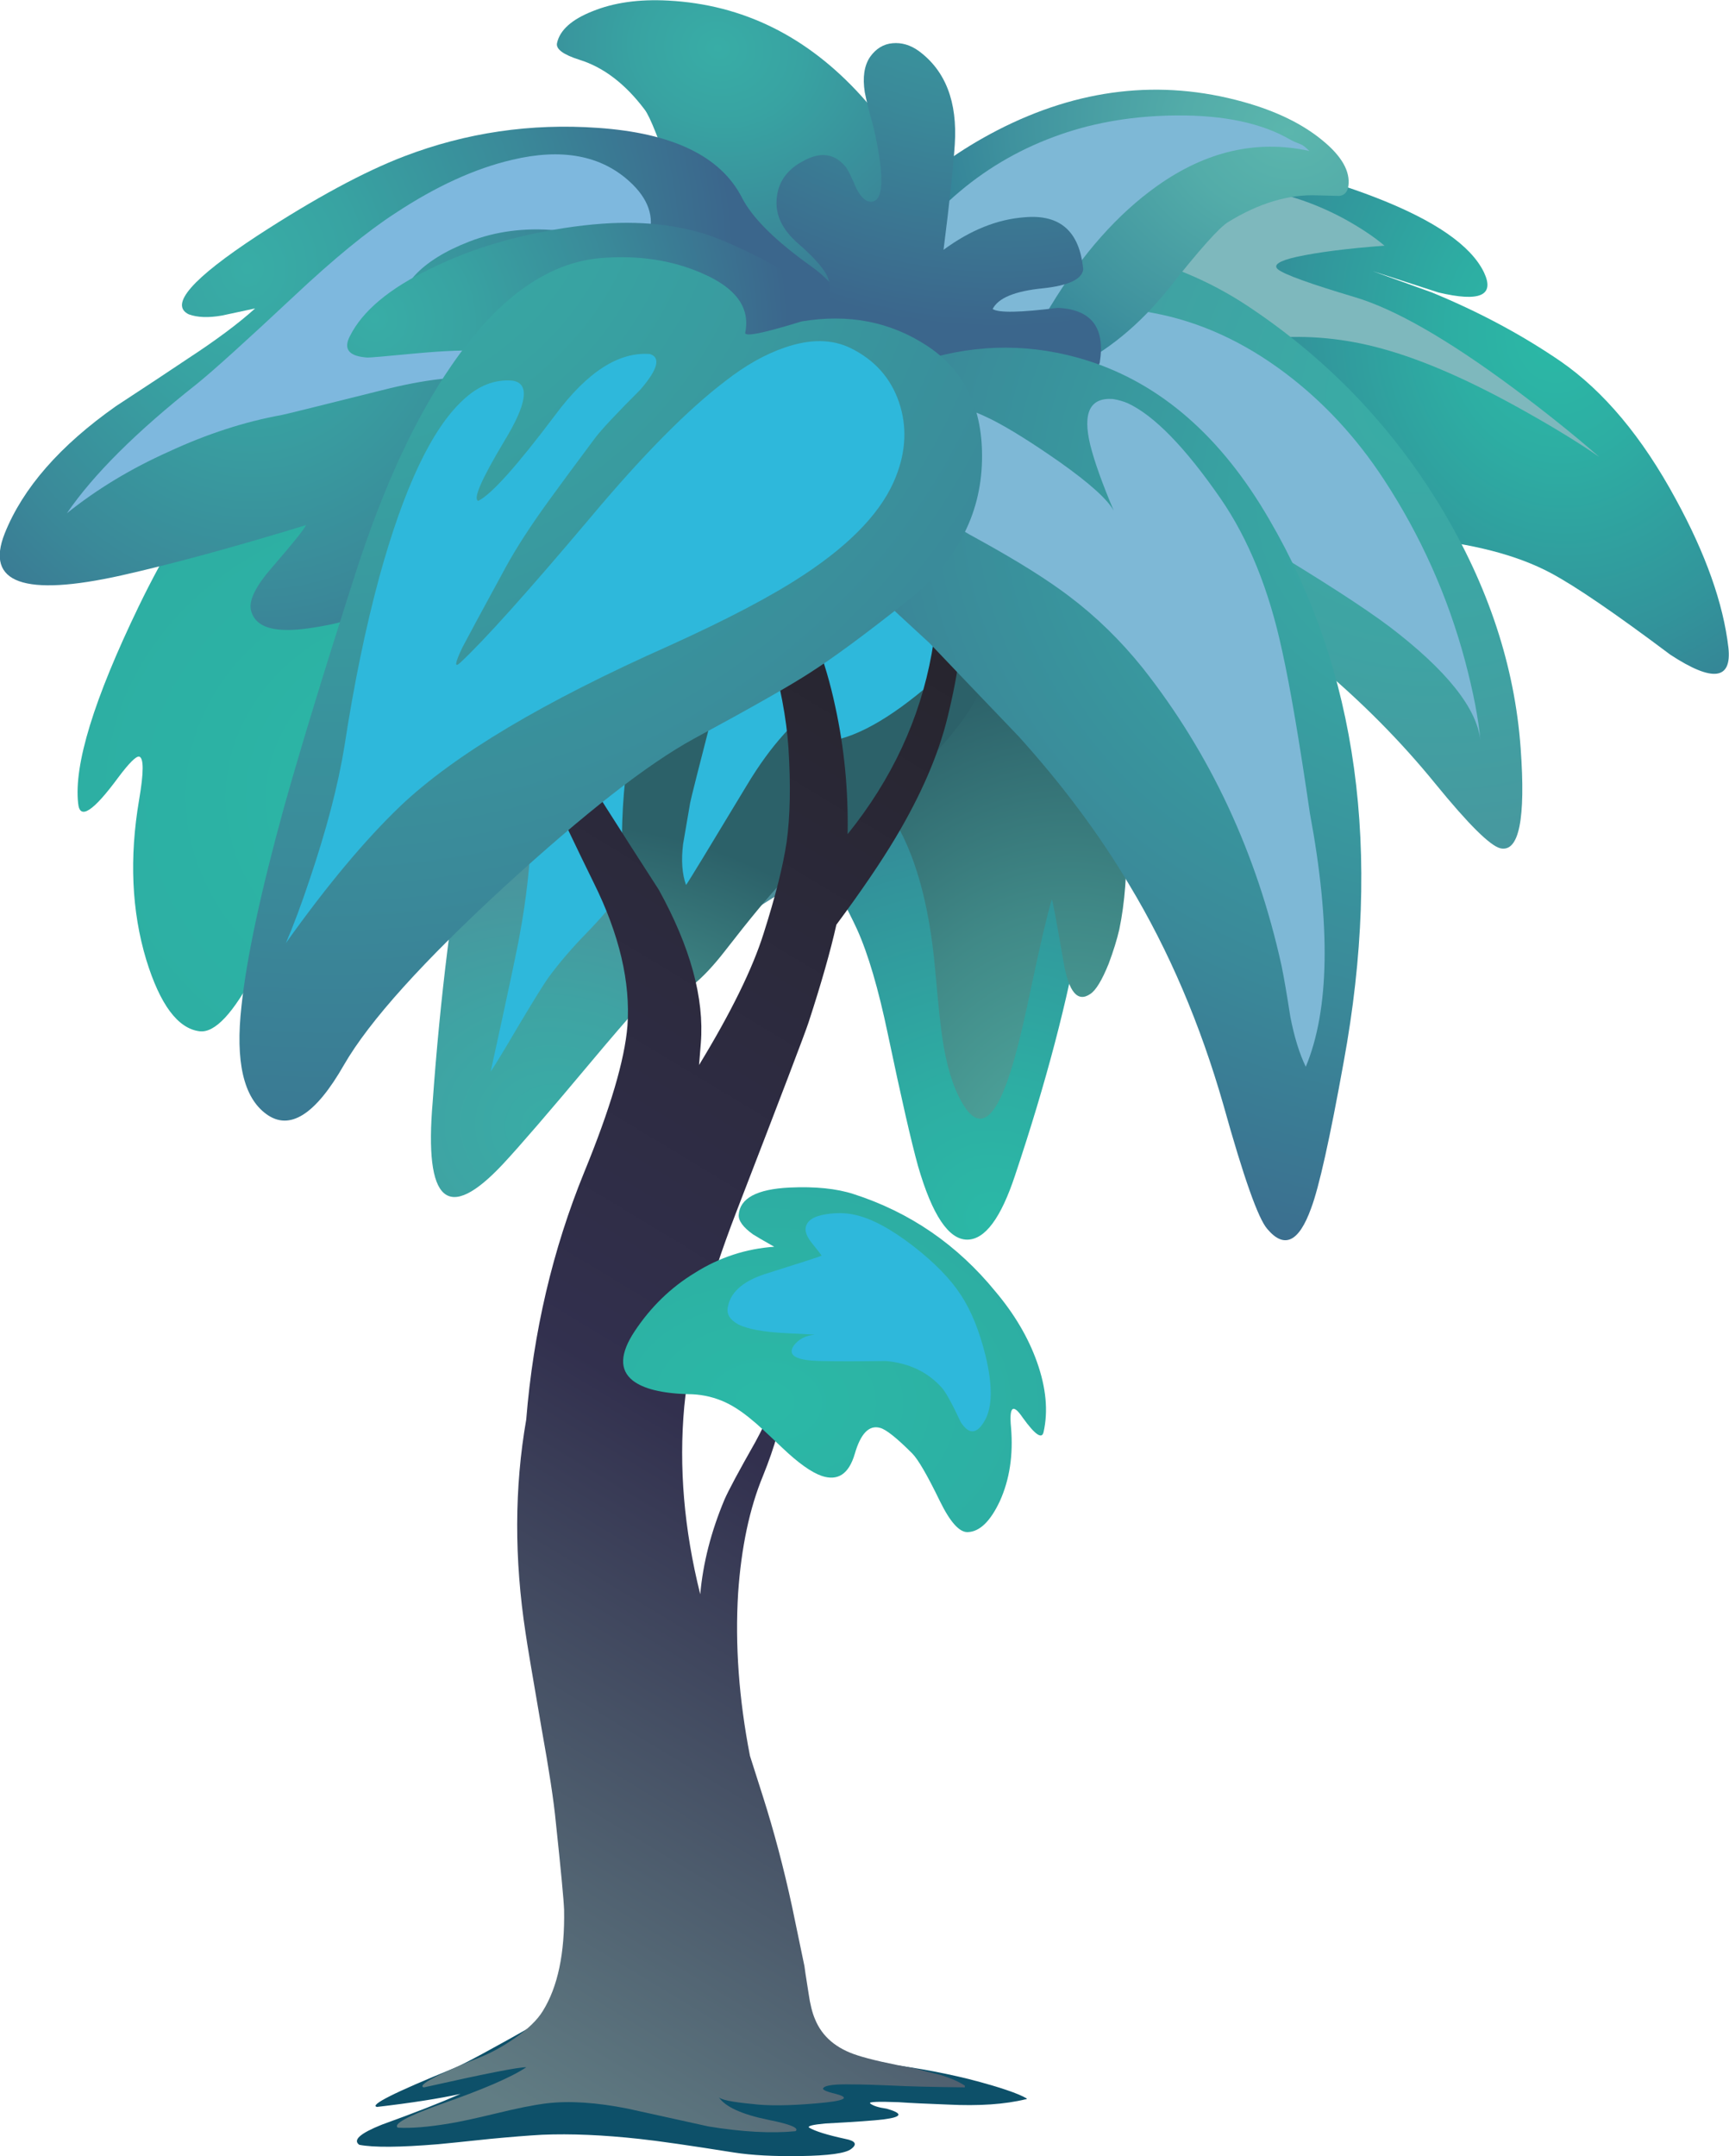 <?xml version="1.0" encoding="iso-8859-1"?>
<!-- Generator: Adobe Illustrator 15.1.0, SVG Export Plug-In . SVG Version: 6.00 Build 0)  -->
<!DOCTYPE svg PUBLIC "-//W3C//DTD SVG 1.1//EN" "http://www.w3.org/Graphics/SVG/1.1/DTD/svg11.dtd">
<svg version="1.1" id="Layer_3" xmlns="http://www.w3.org/2000/svg" xmlns:xlink="http://www.w3.org/1999/xlink" x="0px" y="0px"
	 width="146.05px" height="182.1px" viewBox="0 0 146.05 182.1" style="enable-background:new 0 0 146.05 182.1;"
	 xml:space="preserve">
<symbol  id="flash0.ai_x2F_Layer_3_x2F__x3C_Path_x3E_" viewBox="0 -23.05 56.6 23.056">
	<g id="Layer_1_2_">
		<path style="fill-rule:evenodd;clip-rule:evenodd;fill:#7EB8BD;" d="M49.3-17.2c2.767-2.066,5.2-4.017,7.3-5.85
			c-1.633,1.133-3.633,2.367-6,3.7c-4.7,2.667-8.817,4.483-12.35,5.45C35.117-13.033,32-12.733,28.9-13c-3.433-0.333-6-0.333-7.7,0
			c-1.867,0.367-8.934,1.567-21.2,3.6c0.933,1,2.1,2.1,3.5,3.3c2.833,2.367,5.45,3.967,7.85,4.8C13.817-0.433,16.233,0,18.6,0
			c1.5,0.033,3.967-0.067,7.4-0.3c2.967-0.133,5.933-0.983,8.9-2.55c1.467-0.8,2.65-1.583,3.55-2.35
			C35.317-5.433,32.833-5.75,31-6.15c-1.467-0.333-1.983-0.684-1.55-1.05c0.533-0.433,2.7-1.216,6.5-2.35
			C39.317-10.55,43.767-13.1,49.3-17.2z"/>
	</g>
</symbol>
<symbol  id="flash0.ai_x2F_Layer_3_x2F__x3C_Path_x3E__x5F_0" viewBox="0 -36.975 44.35 36.948">
	<g id="Layer_1_3_">
		<path style="fill-rule:evenodd;clip-rule:evenodd;fill:#7EB8D6;" d="M43.05-30.25c0.703-2.65,1.136-4.892,1.3-6.725
			c-0.307,2.724-2.857,5.916-7.65,9.575c-2.167,1.633-5.833,4-11,7.1c-1.067,0.633-3.3,1.45-6.7,2.45
			c-4.367,1.333-7.35,2.3-8.95,2.9C2.683-12.117-0.633-8.583,0.1-4.35c0.6,3.367,4.367,4.767,11.3,4.2c1.7-0.133,3.5-0.383,5.4-0.75
			c3.867-0.733,7.55-2.417,11.05-5.05c3.233-2.433,6.017-5.433,8.35-9C39.3-19.683,41.583-24.783,43.05-30.25z"/>
	</g>
</symbol>
<symbol  id="flash0.ai_x2F_Layer_3_x2F__x3C_Path_x3E__x5F_1" viewBox="0 -49.9 32.613 49.868">
	<g id="Layer_1_4_">
		<path style="fill-rule:evenodd;clip-rule:evenodd;fill:#2EB8DB;" d="M31.15-18.8c-1.333-1.667-4.383-3.8-9.15-6.4
			c-4.533-2.5-8.083-5.55-10.65-9.15c-0.9-1.267-1.983-2.55-3.25-3.85c-1.267-1.3-2.35-2.566-3.25-3.8
			c-0.4-0.567-1.217-1.883-2.45-3.95c-1.233-2.1-2.033-3.417-2.4-3.95c1.433,6.533,2.25,10.383,2.45,11.55
			c0.566,3.033,0.9,6.067,1,9.1c0.066,4.7,0.167,8.25,0.3,10.65c0.233,4.133,0.817,7.583,1.75,10.35C6.067-6.583,7.033-5,8.4-3.5
			c1.533,1.733,3.117,2.817,4.75,3.25c1.5,0.4,2.967,0.25,4.4-0.45c0.034-0.033,1.284-0.867,3.75-2.5c4.7-3.2,7.617-5.4,8.75-6.6
			C33.05-13,33.417-16,31.15-18.8z"/>
	</g>
</symbol>
<symbol  id="flash0.ai_x2F_Layer_3_x2F__x3C_Path_x3E__x5F_2" viewBox="0.022 -22.794 36.578 22.795">
	<g id="Layer_1_8_">
		<path style="fill-rule:evenodd;clip-rule:evenodd;fill:#7EB8D6;" d="M35.9-2.45C36.067-2.517,36.3-2.7,36.6-3
			c-4.434,0.967-8.717-0.017-12.85-2.95c-3.333-2.367-6.333-5.75-9-10.15c-1.3-2.233-2.733-3.933-4.3-5.1c-2-1.433-4.1-1.9-6.3-1.4
			c-2.1,0.467-3.4,1.467-3.9,3C-0.183-18.3,0-16.683,0.8-14.75c0.067,0.267,0.167,0.5,0.3,0.7c1.367,2.9,3.367,5.45,6,7.65
			c2.5,2.1,5.333,3.7,8.5,4.8c2.967,1.033,6.217,1.567,9.75,1.6C29.383,0.033,32.6-0.65,35-2.05C35.167-2.15,35.467-2.283,35.9-2.45
			z"/>
	</g>
</symbol>
<symbol  id="flash0.ai_x2F_Layer_3_x2F__x3C_Path_x3E__x5F_3" viewBox="0.004 -18.439 22.234 18.428">
	<g id="Layer_1_7_">
		<path style="fill-rule:evenodd;clip-rule:evenodd;fill:#2EB8DB;" d="M21.8-12.05c0.6-2.5,0.583-4.317-0.05-5.45
			c-0.667-1.2-1.35-1.25-2.05-0.15c-0.733,1.566-1.267,2.533-1.6,2.9c-1.2,1.333-2.783,2.083-4.75,2.25
			c-2.4-0.033-4.217-0.033-5.45,0c-2.1,0.033-2.867,0.467-2.3,1.3c0.409,0.546,1.001,0.854,1.775,0.925L4.95-10.15
			C3.017-10.05,1.667-9.8,0.9-9.4C0.167-9-0.117-8.483,0.05-7.85c0.267,1.267,1.417,2.2,3.45,2.8c2.867,0.9,4.35,1.383,4.45,1.45
			C7.917-3.533,7.633-3.167,7.1-2.5C6.733-2.033,6.567-1.633,6.6-1.3c0.066,0.633,0.65,1.033,1.75,1.2
			c0.867,0.133,1.667,0.117,2.4-0.05c1.4-0.3,3.05-1.184,4.95-2.65c1.8-1.4,3.133-2.767,4-4.1C20.567-8.2,21.267-9.917,21.8-12.05z"
			/>
	</g>
</symbol>
<symbol  id="flash0.ai_x2F_Layer_3_x2F__x3C_Path_x3E__x5F_4" viewBox="0.05 -30.3 49.332 30.314">
	<g id="Layer_1_9_">
		<path style="fill-rule:evenodd;clip-rule:evenodd;fill:#7EB8DE;" d="M45.45-19.9c-1.434-0.233-3.25-0.167-5.45,0.2
			c-2.267,0.434-3.833,0.7-4.7,0.8c-2.2,0.233-5.066-0.1-8.6-1c-5.6-1.4-8.434-2.1-8.5-2.1c-3.133-0.567-6.317-1.6-9.55-3.1
			c-3.2-1.433-6.066-3.167-8.6-5.2C2.283-27.033,5.933-23.4,11-19.4c1.367,1.1,4.117,3.583,8.25,7.45
			c3.333,3.133,6.183,5.467,8.55,7c3.434,2.267,6.717,3.767,9.85,4.5c4.2,1,7.517,0.383,9.95-1.85c1.566-1.434,2.1-2.967,1.6-4.6
			c-0.467-1.633-1.3-2-2.5-1.1c-1.2,0.867-2.983,1.4-5.35,1.6c-2.633,0.233-5.067-0.083-7.3-0.95c-2.066-0.8-3.617-1.767-4.65-2.9
			c-1.066-1.2-1.1-1.55-0.1-1.05c0.6,0.3,3.133,0.683,7.6,1.15c4.533,0.5,6.2,0.6,5,0.3c-0.9-0.267-1.767-0.7-2.6-1.3l-1-0.85
			l2.7,0.2c2.1-0.034,3.85-0.434,5.25-1.2c1.633-0.933,2.35-2.25,2.15-3.95C48.2-18.617,47.217-19.6,45.45-19.9z"/>
	</g>
</symbol>
<symbol  id="flash0.ai_x2F_Layer_3_x2F__x3C_Path_x3E__x5F_5" viewBox="-0.01 -56.4 37.103 56.409">
	<g id="Layer_1_10_">
		<path style="fill-rule:evenodd;clip-rule:evenodd;fill:#7EB8D6;" d="M28.3-8.4c2.367-3.434,4.1-7.717,5.2-12.85
			c0.667-3,1.45-7.583,2.35-13.75c1.767-9.467,1.65-16.6-0.35-21.4c-0.533,1.1-0.967,2.5-1.3,4.2c-0.3,1.934-0.55,3.383-0.75,4.35
			c-2.1,9.5-6,17.867-11.7,25.1c-1.867,2.333-3.95,4.367-6.25,6.1c-1.8,1.367-4.267,2.917-7.4,4.65C2.5-9-0.2-6.133,0-3.4
			c0.133,2.066,1.317,3.117,3.55,3.15C5.183-0.25,7-0.75,9-1.75c1.5-0.767,3.417-1.967,5.75-3.6
			c2.486-1.763,3.994-3.122,4.525-4.075c-0.97,2.298-1.629,4.14-1.975,5.525c-0.667,2.733-0.033,4.033,1.9,3.9
			c0.433-0.067,0.85-0.183,1.25-0.35C22.683-1.383,25.3-4.067,28.3-8.4z"/>
	</g>
</symbol>
<symbol  id="flash0.ai_x2F_Layer_3_x2F__x3C_Path_x3E__x5F_6" viewBox="0 -50.85 52.244 50.838">
	<g id="Layer_1_11_">
		<path style="fill-rule:evenodd;clip-rule:evenodd;fill:#2EB8DB;" d="M43.75-19.75c-2.667-1.767-6.467-3.767-11.4-6
			c-10.567-4.7-18.117-9.2-22.65-13.5c-3-2.867-6.233-6.733-9.7-11.6c0.633,1.467,1.3,3.25,2,5.35c1.433,4.233,2.417,8,2.95,11.3
			c0.8,5.233,1.783,10,2.95,14.3C9.967-12.4,12.317-7.433,14.95-5c1.3,1.233,2.7,1.783,4.2,1.65c1.467-0.233,1.233-1.933-0.7-5.1
			c-1.934-3.233-2.667-4.917-2.2-5.05c1.1,0.533,3.267,2.95,6.5,7.25c2.7,3.633,5.367,5.35,8,5.15c0.933-0.3,0.667-1.3-0.8-3
			c-1.967-1.967-3.233-3.316-3.8-4.05c-1.767-2.367-3.083-4.15-3.95-5.35c-1.5-2.067-2.7-3.917-3.6-5.55
			c-2.033-3.733-3.267-6.017-3.7-6.85c-0.633-1.333-0.683-1.75-0.15-1.25c2.033,1.9,5.667,5.95,10.9,12.15
			C30.083-9.7,33.9-5.833,37.1-3.4c1.7,1.333,3.383,2.283,5.05,2.85c2.133,0.733,3.983,0.716,5.55-0.05c2.033-1,3.4-2.533,4.1-4.6
			c0.667-2,0.583-4.066-0.25-6.2C50.45-14.267,47.85-17.05,43.75-19.75z"/>
	</g>
</symbol>
<symbol  id="flash0.ai_x2F_Layer_3_x2F__x3C_Path_x3E__x5F_8" viewBox="0.049 -14.456 56.601 14.46">
	<g id="Layer_1_6_">
		<path style="fill-rule:evenodd;clip-rule:evenodd;fill:#0D5069;" d="M56.65-9.6c-0.066-0.066-0.1-0.083-0.1-0.05
			c-1.767-0.434-3.966-0.583-6.6-0.45c-1.8,0.067-3.184,0.133-4.15,0.2c-1.733,0.066-2.533,0.033-2.4-0.1
			c0.233-0.2,0.7-0.35,1.4-0.45c1.4-0.4,1.317-0.7-0.25-0.9c-0.767-0.1-2.417-0.217-4.95-0.35c-1.067-0.1-1.517-0.216-1.35-0.35
			c0.5-0.3,1.517-0.617,3.05-0.95c0.867-0.167,1.034-0.45,0.5-0.85c-0.466-0.367-1.9-0.566-4.3-0.6c-2.233-0.033-4.1,0.067-5.6,0.3
			c-3.767,0.6-6.433,0.983-8,1.15c-3.033,0.333-5.767,0.45-8.2,0.35c-1.2-0.067-2.667-0.184-4.4-0.35
			c-2.2-0.233-3.667-0.383-4.4-0.45c-3.233-0.267-5.45-0.283-6.65-0.05c-0.567,0.4,0.067,0.967,1.9,1.7
			c2.767,1,4.983,1.867,6.65,2.6c-1.833-0.4-4.183-0.767-7.05-1.1C1.05-10.167,3.2-9.083,8.2-7.05C9.033-6.717,11.533-5.367,15.7-3
			c3,1.7,5.716,2.683,8.15,2.95c2.167,0.233,4.566-0.3,7.2-1.6c1.467-0.767,3.75-1.983,6.85-3.65c1.033-0.434,2-0.733,2.9-0.9
			c0.333-0.066,1.3-0.183,2.9-0.35c2.8-0.3,5.483-0.767,8.05-1.4C54.317-8.617,55.95-9.167,56.65-9.6z"/>
	</g>
</symbol>
<symbol  id="flash0.ai_x2F_Layer_3_x2F__x3C_Path_x3E__x5F_9" viewBox="0.017 -38.05 27.548 38.075">
	<g id="Layer_1_5_">
		<path style="fill-rule:evenodd;clip-rule:evenodd;fill:#2EB8DB;" d="M26.5-14.65c-1.3-2.4-3.517-4.85-6.65-7.35
			c-3.533-2.833-6.467-4.15-8.8-3.95c0.034,0.467,0.184,1.083,0.45,1.85c0.3,0.9,0.483,1.483,0.55,1.75
			c-2.367-1.5-4.55-3.917-6.55-7.25c-3.233-5.367-4.95-8.183-5.15-8.45c-0.333,0.933-0.417,2.083-0.25,3.45
			c0.267,1.567,0.467,2.733,0.6,3.5c0.033,0.233,0.75,3.067,2.15,8.5c0.867,3.434,1.167,6.3,0.9,8.6c-0.467,4.367-0.7,6.75-0.7,7.15
			c0.1,2.9,1.117,4.867,3.05,5.9c2.467,1.3,5.65,1.3,9.55,0c3.067-1,5.983-2.55,8.75-4.65C27.733-8.167,28.433-11.183,26.5-14.65z"
			/>
	</g>
</symbol>
<g>
	
		<radialGradient id="SVGID_1_" cx="-72.809" cy="-109.939" r="54.202" gradientTransform="matrix(-0.996 0.089 -0.101 -0.977 0.199 1.914)" gradientUnits="userSpaceOnUse">
		<stop  offset="0.012" style="stop-color:#2BB8A6"/>
		<stop  offset="0.208" style="stop-color:#2DAEA3"/>
		<stop  offset="0.541" style="stop-color:#32949B"/>
		<stop  offset="0.961" style="stop-color:#3A6A8D"/>
		<stop  offset="1" style="stop-color:#3B668C"/>
	</radialGradient>
	<path style="fill-rule:evenodd;clip-rule:evenodd;fill:url(#SVGID_1_);" d="M92.3,61.4c0.867,9.6-1.316,22.217-6.55,37.85
		c-1.2,3.634-2.55,5.45-4.05,5.45c-1.566,0-2.95-2.066-4.15-6.2c-0.566-2.033-1.416-5.75-2.55-11.15
		c-0.8-3.833-1.667-6.783-2.6-8.85c-0.7-1.533-2.217-4.4-4.55-8.6c-1.867-3.367-2.934-5.583-3.2-6.65
		c-0.3-1.233,2.35-1.917,7.95-2.05c2.8-0.034,5.617,0.033,8.45,0.2H92.3z"/>
	
		<radialGradient id="SVGID_2_" cx="-42.228" cy="-65.769" r="173.027" gradientTransform="matrix(-0.999 -0.051 0.03 -0.823 -0.427 11.579)" gradientUnits="userSpaceOnUse">
		<stop  offset="0.012" style="stop-color:#2BB8A6"/>
		<stop  offset="0.208" style="stop-color:#2DAEA3"/>
		<stop  offset="0.541" style="stop-color:#32949B"/>
		<stop  offset="0.961" style="stop-color:#3A6A8D"/>
		<stop  offset="1" style="stop-color:#3B668C"/>
	</radialGradient>
	<path style="fill-rule:evenodd;clip-rule:evenodd;fill:url(#SVGID_2_);" d="M37.1,37.2c2.533,2.367,4.917,4.833,7.15,7.4l12.6,21.6
		c-0.867,0.2-2.35,1.283-4.45,3.25c-1.167,1.133-3,2.9-5.5,5.3c-2.7,2.467-4.867,3.95-6.5,4.45c-2.633,0.767-4.25-0.717-4.85-4.45
		c-0.633-3.8-1.8-5.517-3.5-5.15c-0.966,0.2-2.767,1.566-5.4,4.1c-1,0.966-2.683,3.733-5.05,8.3c-1.867,3.567-3.45,5.267-4.75,5.1
		c-1.833-0.233-3.333-2.25-4.5-6.05c-1.233-4.1-1.434-8.6-0.6-13.5c0.4-2.333,0.4-3.55,0-3.65c-0.267-0.033-0.85,0.55-1.75,1.75
		c-2.133,2.9-3.267,3.633-3.4,2.2c-0.367-3.267,1.333-8.8,5.1-16.6c4.433-9.167,9.6-15.717,15.5-19.65
		C28.733,30.567,32.033,32.433,37.1,37.2z"/>
	<g>
		
			<radialGradient id="SVGID_3_" cx="120.697" cy="58.717" r="39.889" gradientTransform="matrix(0.972 -0.236 -0.278 -1.143 30.174 124.146)" gradientUnits="userSpaceOnUse">
			<stop  offset="0.012" style="stop-color:#2BB8A6"/>
			<stop  offset="0.208" style="stop-color:#2DAEA3"/>
			<stop  offset="0.541" style="stop-color:#32949B"/>
			<stop  offset="0.961" style="stop-color:#3A6A8D"/>
			<stop  offset="1" style="stop-color:#3B668C"/>
		</radialGradient>
		<path style="fill-rule:evenodd;clip-rule:evenodd;fill:url(#SVGID_3_);" d="M125.35,23c0.934,1.967-0.35,2.533-3.85,1.7l-5.55-1.8
			l5,1.8c3.967,1.633,7.583,3.566,10.85,5.8c3.667,2.533,6.917,6.417,9.75,11.65c2.533,4.633,4.017,8.817,4.45,12.55
			c0.3,2.733-1.333,2.933-4.9,0.6c-4.666-3.5-8.033-5.8-10.1-6.9c-2.866-1.533-6.684-2.517-11.45-2.95
			c-7.833-0.7-11.8-1.05-11.899-1.05c-3.134-0.5-5.834-1.417-8.101-2.75c-5.233-3.033-9.467-5.767-12.7-8.2
			c-6.566-4.967-8.866-8.467-6.899-10.5c2.967-3.034,5.85-5.3,8.649-6.8c3.867-2.033,8.084-2.933,12.65-2.7
			c5.134,0.267,10.134,1.35,15,3.25C121.217,18.633,124.25,20.733,125.35,23z"/>
		
			<use xlink:href="#flash0.ai_x2F_Layer_3_x2F__x3C_Path_x3E_"  width="56.6" height="23.056" y="-23.05" transform="matrix(1 0 0 -1 78.5 15.55)" style="overflow:visible;opacity:0.512;enable-background:new    ;"/>
	</g>
	
		<radialGradient id="SVGID_4_" cx="-15.049" cy="-21.546" r="100.408" gradientTransform="matrix(-0.51 0.86 0.761 0.466 34.783 21.285)" gradientUnits="userSpaceOnUse">
		<stop  offset="0" style="stop-color:#38ADA6"/>
		<stop  offset="0.255" style="stop-color:#3FA3A3"/>
		<stop  offset="0.682" style="stop-color:#518A99"/>
		<stop  offset="1" style="stop-color:#627291"/>
	</radialGradient>
	<path style="fill-rule:evenodd;clip-rule:evenodd;fill:url(#SVGID_4_);" d="M68.1,14c6.466,2.733,8.534,9.05,6.2,18.95
		c-0.866,3.7-2.2,7.117-4,10.25c-1.767,3-3.316,4.667-4.65,5c-2.4,0.6-5.383-0.2-8.95-2.4c-3.2-1.933-5.45-3.966-6.75-6.1
		c-0.934-1.434-3.317-3.883-7.15-7.35c-4.466-3.867-7.517-6.583-9.15-8.15c-2.5-2.333-3.233-4.233-2.2-5.7
		c1-1.467,4.15-2.933,9.45-4.4c4.434-1.233,10.3-1.617,17.6-1.15C62.133,13.183,65.333,13.533,68.1,14z"/>
	<g>
		
			<radialGradient id="SVGID_5_" cx="96.091" cy="-77.627" r="87.067" gradientTransform="matrix(0.581 0.814 0.787 -0.545 124.926 -86.535)" gradientUnits="userSpaceOnUse">
			<stop  offset="0" style="stop-color:#38ADA6"/>
			<stop  offset="0.255" style="stop-color:#3FA3A3"/>
			<stop  offset="0.682" style="stop-color:#518A99"/>
			<stop  offset="1" style="stop-color:#627291"/>
		</radialGradient>
		<path style="fill-rule:evenodd;clip-rule:evenodd;fill:url(#SVGID_5_);" d="M81.75,45.4c-3.7-3.167-6.517-6.283-8.45-9.35
			c-3.9-6.2-3.117-10.767,2.351-13.7c2.633-1.434,6.649-2.05,12.05-1.85c6.767,0.233,12.666,2.017,17.7,5.35
			c6.733,4.467,12.183,10.15,16.35,17.05c3.967,6.6,6.2,13.367,6.7,20.3c0.434,5.966-0.134,8.783-1.7,8.45
			c-0.866-0.2-2.7-2.017-5.5-5.45c-2.9-3.567-6.2-6.9-9.9-10c-5-4.233-9.267-6.633-12.8-7.2c-5.467-0.867-9.1-1.483-10.899-1.85
			C84.316,46.483,82.35,45.9,81.75,45.4z"/>
		
			<use xlink:href="#flash0.ai_x2F_Layer_3_x2F__x3C_Path_x3E__x5F_0"  width="44.35" height="36.948" x="0" y="-36.975" transform="matrix(1 0 0 -1 80.7 25.55)" style="overflow:visible;opacity:0.512;enable-background:new    ;"/>
	</g>
	
		<radialGradient id="SVGID_6_" cx="96.306" cy="94.63" r="34.42" gradientTransform="matrix(0.995 0.096 0.085 -1.363 -13.873 223.512)" gradientUnits="userSpaceOnUse">
		<stop  offset="0" style="stop-color:#52ADA1"/>
		<stop  offset="0.212" style="stop-color:#4DA39A"/>
		<stop  offset="0.565" style="stop-color:#408987"/>
		<stop  offset="1" style="stop-color:#2C6169"/>
	</radialGradient>
	<path style="fill-rule:evenodd;clip-rule:evenodd;fill:url(#SVGID_6_);" d="M91.65,51.45c1.366,1.2,2.25,2.95,2.649,5.25
		c0.2,1.033,0.334,3.05,0.4,6.05c0.066,1.8,0.217,4.433,0.45,7.9c0.066,3-0.134,5.617-0.601,7.85c-0.2,0.867-0.5,1.833-0.899,2.9
		c-0.567,1.4-1.084,2.25-1.551,2.55c-1.066,0.733-1.816-0.15-2.25-2.65c-0.6-3.466-0.933-5.25-1-5.35
		c-0.433,1.5-0.983,3.833-1.649,7c-0.634,3.066-1.184,5.383-1.65,6.95c-1.399,4.734-2.833,5.8-4.3,3.2
		c-0.767-1.333-1.316-3.149-1.65-5.45c-0.133-0.8-0.333-2.7-0.6-5.7c-0.5-5.667-1.733-10.017-3.7-13.05
		c-2.433-3.733-3.9-6.75-4.4-9.05c-0.9-3.833,0.417-6.567,3.95-8.2c2.667-1.233,5.5-1.967,8.5-2.2
		C87.05,49.15,89.816,49.817,91.65,51.45z"/>
	<g>
		
			<radialGradient id="SVGID_7_" cx="-63.565" cy="-84.515" r="50.912" gradientTransform="matrix(-0.981 -0.194 0.151 -0.829 -2.381 13.057)" gradientUnits="userSpaceOnUse">
			<stop  offset="0" style="stop-color:#38ADA6"/>
			<stop  offset="0.255" style="stop-color:#3FA3A3"/>
			<stop  offset="0.682" style="stop-color:#518A99"/>
			<stop  offset="1" style="stop-color:#627291"/>
		</radialGradient>
		<path style="fill-rule:evenodd;clip-rule:evenodd;fill:url(#SVGID_7_);" d="M39.65,68.15c0.867-4.667,1.6-7.816,2.2-9.45
			c1.4-3.9,3.45-6.4,6.15-7.5c2.033-0.8,4.883-0.767,8.55,0.1c3.534,0.867,6.934,2.267,10.2,4.2c3.433,2.067,5.833,4.267,7.2,6.6
			c1.533,2.633,1.434,5.033-0.3,7.2c-1.434,1.767-4.15,3.9-8.15,6.4c-4.367,2.733-6.983,4.517-7.85,5.35
			c-2.033,2.034-4.583,4.883-7.65,8.55c-3.6,4.3-6.1,7.2-7.5,8.7c-4.7,5.033-6.683,3.283-5.95-5.25
			C37.183,84.217,38.217,75.917,39.65,68.15z"/>
		
			<use xlink:href="#flash0.ai_x2F_Layer_3_x2F__x3C_Path_x3E__x5F_1"  width="32.613" height="49.868" y="-49.9" transform="matrix(1 0 0 -1 41.45 40.6)" style="overflow:visible;opacity:0.512;enable-background:new    ;"/>
	</g>
	
		<radialGradient id="SVGID_8_" cx="-66.403" cy="-90.918" r="34.857" gradientTransform="matrix(-0.987 -0.161 0.17 -0.856 -2.261 11.409)" gradientUnits="userSpaceOnUse">
		<stop  offset="0" style="stop-color:#52ADA1"/>
		<stop  offset="0.212" style="stop-color:#4DA39A"/>
		<stop  offset="0.565" style="stop-color:#408987"/>
		<stop  offset="1" style="stop-color:#2C6169"/>
	</radialGradient>
	<path style="fill-rule:evenodd;clip-rule:evenodd;fill:url(#SVGID_8_);" d="M71.75,45.8c3.167,1.034,6,2.5,8.5,4.4
		c3.333,2.533,4.033,5.533,2.1,9c-1.033,1.867-2.85,4.033-5.449,6.5c-3,2.833-4.967,4.883-5.9,6.15c-0.4,0.566-1.067,1.5-2,2.8
		c-0.933,0.867-1.917,0.817-2.95-0.15c-1.133,1.2-2.733,3.133-4.8,5.8c-1.967,2.534-3.617,3.85-4.95,3.95
		c-1.6,0.167-2.65-1.417-3.15-4.75c-1-7.067-0.783-13.5,0.65-19.3c0.767-3.067,1.784-5.833,3.05-8.3c1.667-3.4,3.517-5.55,5.55-6.45
		C64.767,44.383,67.883,44.5,71.75,45.8z"/>
	
		<use xlink:href="#flash0.ai_x2F_Layer_3_x2F__x3C_Path_x3E__x5F_9"  width="27.548" height="38.075" x="0.017" y="-38.05" transform="matrix(1 0 0 -1 57.6 36.7)" style="overflow:visible;opacity:0.512;enable-background:new    ;"/>
	
		<use xlink:href="#flash0.ai_x2F_Layer_3_x2F__x3C_Path_x3E__x5F_8"  width="56.601" height="14.46" x="0.049" y="-14.456" transform="matrix(1 0 0 -1 30.1 167.65)" style="overflow:visible;opacity:0.469;enable-background:new    ;"/>
	
		<linearGradient id="SVGID_9_" gradientUnits="userSpaceOnUse" x1="-27.754" y1="-110.718" x2="130.214" y2="-110.718" gradientTransform="matrix(-0.517 0.856 -0.856 -0.517 -5.828142e-004 -1.869202e-004)">
		<stop  offset="0" style="stop-color:#242224"/>
		<stop  offset="0.212" style="stop-color:#27252E"/>
		<stop  offset="0.577" style="stop-color:#302E49"/>
		<stop  offset="0.635" style="stop-color:#32304E"/>
		<stop  offset="1" style="stop-color:#617D84"/>
	</linearGradient>
	<path style="fill-rule:evenodd;clip-rule:evenodd;fill:url(#SVGID_9_);" d="M40.9,49.3h2.75l0.65,4.3
		c0.767,3.467,2.067,6.733,3.9,9.8c1.5,2.467,3.983,6.383,7.45,11.75c2.667,4.833,3.85,9.15,3.55,12.95l-0.15,1.85
		c2.7-4.434,4.517-8.133,5.45-11.1c1-3.133,1.65-5.717,1.95-7.75c0.3-2.167,0.35-4.817,0.15-7.95c-0.167-2.5-0.7-5.316-1.6-8.45
		c-0.033-0.1-0.483-1.2-1.35-3.3c-0.767-1.9-1.117-2.883-1.05-2.95c0.933-0.767,1.717-1,2.35-0.7c0.433,0.2,1.033,0.9,1.8,2.1
		c1.7,2.633,2.967,5.9,3.8,9.8c0.767,3.5,1.117,7.1,1.05,10.8c3.733-4.633,6.1-9.717,7.1-15.25c0.3-1.733,0.45-3.417,0.45-5.05
		l-0.101-1.9L80.9,47.9l0.399,2.9c0.101,2.7-0.316,5.95-1.25,9.75c-0.767,3.167-2.233,6.567-4.399,10.2
		c-1.233,2.067-2.9,4.517-5,7.35c-0.5,2.233-1.283,4.983-2.35,8.25c-0.267,0.833-2.3,6.167-6.1,16c-2.5,6.5-3.967,11.983-4.4,16.45
		c-0.466,5.101-0.017,10.384,1.35,15.851c0.233-2.634,0.917-5.301,2.05-8c0.333-0.767,1.2-2.384,2.6-4.851
		c1.034-1.899,1.7-3.483,2-4.75c0.133-0.8,0.217-1.283,0.25-1.45c0.067-0.3,0.15-0.199,0.25,0.301v2.149
		c-0.233,1.934-0.85,4.134-1.85,6.601c-1.133,2.733-1.833,6.033-2.1,9.899c-0.267,4.367,0.066,8.95,1,13.75l1.1,3.45
		c0.933,2.934,1.75,6.017,2.45,9.25c0.233,1.134,0.583,2.816,1.05,5.05c0,0.066,0.117,0.834,0.35,2.3
		c0.133,0.934,0.317,1.667,0.55,2.2c0.6,1.467,1.8,2.483,3.6,3.05c1.033,0.334,2.649,0.7,4.85,1.101
		c0.467,0.133,1.184,0.316,2.15,0.55c0.866,0.267,1.55,0.566,2.05,0.9v0.149c-2.8-0.033-4.8-0.083-6-0.149
		c-1.5-0.067-2.667-0.101-3.5-0.101c-1.467-0.033-2.283,0.066-2.45,0.3c-0.133,0.134,0.217,0.301,1.05,0.5
		c1.3,0.334,0.75,0.601-1.65,0.801c-2.3,0.199-4.1,0.216-5.4,0.05c-1.767-0.167-2.716-0.367-2.85-0.601
		c0.533,0.834,1.95,1.483,4.25,1.95c1.833,0.367,2.583,0.684,2.25,0.95c-2.034,0.2-4.483,0.066-7.35-0.4
		c-3.033-0.666-5.3-1.166-6.8-1.5c-2.667-0.533-4.966-0.683-6.9-0.449c-1.066,0.133-2.483,0.416-4.25,0.85
		c-1.8,0.434-3.117,0.717-3.95,0.85c-1.8,0.301-3.25,0.417-4.35,0.351c-0.4-0.3,0.783-0.95,3.55-1.95
		c3.633-1.267,6.067-2.316,7.3-3.15c-0.567-0.033-3.45,0.534-8.65,1.7c-0.367-0.1,0.1-0.467,1.4-1.1
		c0.966-0.467,2.05-0.934,3.25-1.4c1-0.399,1.983-0.934,2.95-1.6c1.167-0.8,1.983-1.584,2.45-2.351
		c1.267-2.033,1.867-4.883,1.8-8.55c-0.033-0.866-0.267-3.333-0.7-7.399c-0.167-1.767-0.567-4.4-1.2-7.9
		c-0.8-4.634-1.25-7.316-1.35-8.05c-0.967-6.3-0.95-12.316,0.05-18.05c0.6-7.4,2.233-14.367,4.9-20.9
		c2.2-5.366,3.417-9.483,3.65-12.35c0.267-3.7-0.683-7.733-2.85-12.1c-2.933-5.966-5.066-10.65-6.4-14.05
		C41.817,55.567,40.867,51.833,40.9,49.3z"/>
	
		<radialGradient id="SVGID_10_" cx="59.623" cy="-11.038" r="31.466" gradientTransform="matrix(0.969 0.247 0.229 -0.846 5.407 -19.995)" gradientUnits="userSpaceOnUse">
		<stop  offset="0" style="stop-color:#38ADA6"/>
		<stop  offset="0.224" style="stop-color:#38A3A2"/>
		<stop  offset="0.596" style="stop-color:#3A8999"/>
		<stop  offset="1" style="stop-color:#3B668C"/>
	</radialGradient>
	<path style="fill-rule:evenodd;clip-rule:evenodd;fill:url(#SVGID_10_);" d="M72.75,8.1c4.2,4.667,6.366,9.65,6.5,14.95
		c0.066,2.633-0.283,4.8-1.05,6.5c-0.467,0.867-2.816,0.65-7.05-0.65c-4.4-1.367-7.55-3.05-9.45-5.05
		c-2.067-2.1-3.65-4.85-4.75-8.25c-1.2-3.633-2.034-5.75-2.5-6.35c-1.633-2.167-3.467-3.567-5.5-4.2c-1.367-0.433-2-0.9-1.9-1.4
		c0.233-1.1,1.233-2,3-2.7c1.8-0.733,3.934-1.034,6.4-0.9C62.75,0.383,68.183,3.067,72.75,8.1z"/>
	
		<radialGradient id="SVGID_11_" cx="-109.265" cy="-1.906" r="38.071" gradientTransform="matrix(-0.997 -0.084 0.057 -0.826 -0.023 0.329)" gradientUnits="userSpaceOnUse">
		<stop  offset="0" style="stop-color:#5BB6AD"/>
		<stop  offset="0.231" style="stop-color:#53ACA9"/>
		<stop  offset="0.616" style="stop-color:#3F929E"/>
		<stop  offset="1" style="stop-color:#267291"/>
	</radialGradient>
	<path style="fill-rule:evenodd;clip-rule:evenodd;fill:url(#SVGID_11_);" d="M90.45,31.15c-2.834,1.333-6.9,1.9-12.2,1.7
		c-5.1-0.2-7.733-0.833-7.9-1.9c-0.2-2.034,0.217-4.383,1.25-7.05c2.133-5.333,6.35-9.633,12.65-12.9
		C91.116,7.467,98.033,6.667,105,8.6c2.767,0.767,5,1.85,6.7,3.25c1.633,1.333,2.366,2.617,2.2,3.85
		c-0.067,0.5-0.317,0.783-0.75,0.85L111.3,16.5c-2.434-0.1-4.95,0.65-7.55,2.25c-0.733,0.433-2.417,2.317-5.05,5.65
		C96.233,27.467,93.483,29.717,90.45,31.15z"/>
	
		<radialGradient id="SVGID_12_" cx="71.101" cy="115.716" r="116.431" gradientTransform="matrix(0.999 0.04 0.039 -0.708 -10.929 197.496)" gradientUnits="userSpaceOnUse">
		<stop  offset="0.012" style="stop-color:#2BB8A6"/>
		<stop  offset="0.208" style="stop-color:#2DAEA3"/>
		<stop  offset="0.541" style="stop-color:#32949B"/>
		<stop  offset="0.961" style="stop-color:#3A6A8D"/>
		<stop  offset="1" style="stop-color:#3B668C"/>
	</radialGradient>
	<path style="fill-rule:evenodd;clip-rule:evenodd;fill:url(#SVGID_12_);" d="M65.4,105.3c-1-0.566-1.6-0.916-1.8-1.05
		c-0.833-0.6-1.233-1.15-1.2-1.65c0.1-1.399,1.533-2.166,4.3-2.3c2.167-0.1,3.966,0.084,5.4,0.55c4.766,1.534,8.766,4.284,12,8.25
		c1.601,1.9,2.767,3.884,3.5,5.95c0.767,2.167,0.95,4.134,0.551,5.9c-0.134,0.633-0.717,0.233-1.75-1.2
		c-0.834-1.233-1.167-0.967-1,0.8c0.199,2.334-0.117,4.417-0.95,6.25c-0.8,1.7-1.7,2.566-2.7,2.601
		c-0.7,0.033-1.483-0.834-2.35-2.601c-1.067-2.2-1.851-3.55-2.351-4.05c-1.3-1.3-2.2-2.017-2.7-2.15
		c-0.933-0.267-1.649,0.467-2.149,2.2c-0.5,1.7-1.434,2.316-2.8,1.851c-0.867-0.301-1.967-1.084-3.3-2.351
		c-1.4-1.333-2.233-2.1-2.5-2.3c-0.934-0.8-1.817-1.366-2.65-1.7c-0.9-0.366-1.85-0.55-2.85-0.55c-2.2-0.066-3.75-0.45-4.65-1.15
		c-1.133-0.899-1.083-2.283,0.15-4.149c1.367-2.066,3.066-3.717,5.1-4.95C60.767,106.2,63,105.467,65.4,105.3z"/>
	
		<use xlink:href="#flash0.ai_x2F_Layer_3_x2F__x3C_Path_x3E__x5F_3"  width="22.234" height="18.428" x="0.004" y="-18.439" transform="matrix(1 0 0 -1 61.45 102.45)" style="overflow:visible;opacity:0.512;enable-background:new    ;"/>
	
		<use xlink:href="#flash0.ai_x2F_Layer_3_x2F__x3C_Path_x3E__x5F_2"  width="36.578" height="22.795" x="0.022" y="-22.794" transform="matrix(1 0 0 -1 74 9.75)" style="overflow:visible;opacity:0.512;enable-background:new    ;"/>
	<g>
		
			<radialGradient id="SVGID_13_" cx="-30.278" cy="-2.76" r="44.193" gradientTransform="matrix(-0.741 -0.672 0.567 -0.831 -0.006 0.008)" gradientUnits="userSpaceOnUse">
			<stop  offset="0" style="stop-color:#38ADA6"/>
			<stop  offset="0.224" style="stop-color:#38A3A2"/>
			<stop  offset="0.596" style="stop-color:#3A8999"/>
			<stop  offset="1" style="stop-color:#3B668C"/>
		</radialGradient>
		<path style="fill-rule:evenodd;clip-rule:evenodd;fill:url(#SVGID_13_);" d="M64.5,38.25c-5.533,3.4-8.383,5.15-8.55,5.25
			c-3,1.567-6.167,2.517-9.5,2.85c-2.4,0.233-5.55,1.25-9.45,3.05c-4.233,1.9-7.35,3.033-9.35,3.4c-1.533,0.3-2.733,0.434-3.6,0.4
			c-1.633-0.034-2.583-0.583-2.85-1.65C21,50.717,21.6,49.5,23,47.9c1.733-2,2.683-3.183,2.85-3.55c-6.1,1.867-11.3,3.283-15.6,4.25
			c-8.233,1.833-11.517,0.65-9.85-3.55c1.533-3.833,4.667-7.417,9.4-10.75c2.7-1.767,4.717-3.1,6.05-4c2.4-1.566,4.3-2.983,5.7-4.25
			c-1.267,0.267-2.2,0.467-2.8,0.6c-1.133,0.2-2.067,0.167-2.8-0.1c-1.667-0.8,0.267-3.017,5.8-6.65c4.867-3.167,9-5.4,12.4-6.7
			c5.233-2,10.684-2.8,16.35-2.4c6.3,0.434,10.35,2.383,12.15,5.85c0.867,1.733,2.85,3.7,5.95,5.9c2.4,1.733,3.733,4.133,4,7.2
			c0.066,0.733-0.967,2.167-3.1,4.3C67.533,36.017,65.867,37.417,64.5,38.25z"/>
		
			<use xlink:href="#flash0.ai_x2F_Layer_3_x2F__x3C_Path_x3E__x5F_4"  width="49.332" height="30.314" x="0.05" y="-30.3" transform="matrix(1 0 0 -1 5.6 13.05)" style="overflow:visible;opacity:0.512;enable-background:new    ;"/>
	</g>
	
		<radialGradient id="SVGID_14_" cx="-79.004" cy="32.045" r="45.121" gradientTransform="matrix(-0.98 -0.197 0.176 -0.947 0.215 -1.16)" gradientUnits="userSpaceOnUse">
		<stop  offset="0" style="stop-color:#38ADA6"/>
		<stop  offset="0.224" style="stop-color:#38A3A2"/>
		<stop  offset="0.596" style="stop-color:#3A8999"/>
		<stop  offset="1" style="stop-color:#3B668C"/>
	</radialGradient>
	<path style="fill-rule:evenodd;clip-rule:evenodd;fill:url(#SVGID_14_);" d="M86.55,18.35c3-0.267,4.65,1.2,4.95,4.4
		c-0.1,0.833-1.233,1.367-3.4,1.6c-2.366,0.233-3.783,0.816-4.25,1.75c0.5,0.333,2.334,0.3,5.5-0.1
		c2.834,0.133,4.017,1.667,3.551,4.6c-0.134,0.767-2.351,1.517-6.65,2.25c-2.333,0.4-4.85,0.733-7.55,1
		c-0.601,0.066-1.7,0.233-3.3,0.5c-1.4,0.233-2.45,0.367-3.15,0.4c-1.333,0-2.283-0.317-2.85-0.95c-0.733-0.733-1-2.017-0.8-3.85
		c0.033-0.333,0.35-1.383,0.95-3.15c0.5-1.4,0.65-2.45,0.45-3.15c-0.2-0.733-1.067-1.767-2.6-3.1c-1.3-1.133-1.9-2.367-1.8-3.7
		c0.1-1.434,0.85-2.517,2.25-3.25c1.433-0.8,2.617-0.65,3.55,0.45c0.2,0.233,0.517,0.867,0.95,1.9c0.467,0.867,0.95,1.216,1.45,1.05
		c0.867-0.3,0.867-2.367,0-6.2c-0.366-1.3-0.616-2.3-0.75-3c-0.2-1.267-0.05-2.267,0.45-3c0.5-0.7,1.134-1.083,1.9-1.15
		C76.167,3.583,76.9,3.8,77.6,4.3c2.267,1.667,3.284,4.3,3.051,7.9c-0.134,2-0.45,4.966-0.95,8.9
		C81.967,19.433,84.25,18.517,86.55,18.35z"/>
	
		<radialGradient id="SVGID_15_" cx="38.55" cy="-14.74" r="36.169" gradientTransform="matrix(0.482 0.876 0.841 -0.448 25.413 -13.521)" gradientUnits="userSpaceOnUse">
		<stop  offset="0" style="stop-color:#38ADA6"/>
		<stop  offset="0.224" style="stop-color:#38A3A2"/>
		<stop  offset="0.596" style="stop-color:#3A8999"/>
		<stop  offset="1" style="stop-color:#3B668C"/>
	</radialGradient>
	<path style="fill-rule:evenodd;clip-rule:evenodd;fill:url(#SVGID_15_);" d="M45,19.75c2.367-0.5,4.567-0.8,6.6-0.9
		c3.667-0.167,6.883,0.35,9.65,1.55c6.9,2.967,10.817,6.317,11.75,10.05c0.566,2.233-0.283,4.167-2.55,5.8
		c-1.267,0.9-3.333,1.85-6.2,2.85c-2.067,0.767-4.4,0.867-7,0.3c-2.333-0.533-4.567-1.533-6.7-3c-0.733-0.467-1.566-1.217-2.5-2.25
		c-1.2-1.333-1.966-2.15-2.3-2.45c-1.267-1.133-2.933-1.817-5-2.05c-1.233-0.1-3.117-0.033-5.65,0.2
		c-2.434,0.233-3.783,0.35-4.05,0.35c-1.566-0.1-2.066-0.7-1.5-1.8c1.067-2.133,3.333-4.033,6.8-5.7
		C38.983,21.4,41.867,20.417,45,19.75z"/>
	<g>
		
			<radialGradient id="SVGID_16_" cx="-128.673" cy="-18.814" r="78.807" gradientTransform="matrix(-0.981 -0.194 0.16 -0.873 -0.381 2.084)" gradientUnits="userSpaceOnUse">
			<stop  offset="0" style="stop-color:#38ADA6"/>
			<stop  offset="0.224" style="stop-color:#38A3A2"/>
			<stop  offset="0.596" style="stop-color:#3A8999"/>
			<stop  offset="1" style="stop-color:#3B668C"/>
		</radialGradient>
		<path style="fill-rule:evenodd;clip-rule:evenodd;fill:url(#SVGID_16_);" d="M91.85,30.45c6.2,1.966,11.317,6.433,15.351,13.4
			c7.467,12.767,9.566,28.05,6.3,45.85c-1.167,6.467-2.083,10.583-2.75,12.35c-1.033,2.867-2.267,3.45-3.7,1.75
			c-0.767-0.866-2-4.35-3.7-10.45c-1.966-6.866-4.616-13.066-7.949-18.6c-2.534-4.267-5.65-8.45-9.351-12.55
			c-3.8-3.967-6.316-6.6-7.55-7.9c-3.634-3.333-6.4-5.933-8.3-7.8c-3.467-3.367-4.983-5.717-4.55-7.05
			c0.533-1.667,1.883-3.317,4.05-4.95c2.267-1.7,5.066-3.067,8.399-4.1C82.7,29,87.283,29.017,91.85,30.45z"/>
		
			<use xlink:href="#flash0.ai_x2F_Layer_3_x2F__x3C_Path_x3E__x5F_5"  width="37.103" height="56.409" x="-0.01" y="-56.4" transform="matrix(1 0 0 -1 74.8 33.7)" style="overflow:visible;opacity:0.512;enable-background:new    ;"/>
	</g>
	<g>
		<g>
			
				<radialGradient id="SVGID_17_" cx="29.02" cy="6.631" r="112.452" gradientTransform="matrix(0.984 0.181 0.186 -0.934 -2.523 12.701)" gradientUnits="userSpaceOnUse">
				<stop  offset="0" style="stop-color:#38ADA6"/>
				<stop  offset="0.224" style="stop-color:#38A3A2"/>
				<stop  offset="0.596" style="stop-color:#3A8999"/>
				<stop  offset="1" style="stop-color:#3B668C"/>
			</radialGradient>
			<path style="fill-rule:evenodd;clip-rule:evenodd;fill:url(#SVGID_17_);" d="M62.95,28.1c-0.067,0.367,1.517,0.05,4.75-0.95
				c3.966-0.667,7.5,0.017,10.6,2.05c3.2,2.1,4.75,5.333,4.65,9.7c-0.101,4.633-2.2,8.583-6.3,11.85
				c-3.534,2.8-6.267,4.817-8.2,6.05c-1.633,1.067-4.917,2.934-9.85,5.6c-3.9,2.133-9.2,6.267-15.9,12.4
				c-6.967,6.4-11.517,11.45-13.65,15.15c-2.4,4.2-4.583,5.583-6.55,4.149c-1.933-1.399-2.633-4.45-2.1-9.149
				c0.434-4.067,1.633-9.667,3.6-16.8c1.4-5,3.417-11.6,6.05-19.8c2.333-7.233,5.034-13.067,8.1-17.5
				c3.867-5.633,8.05-8.65,12.55-9.05c3.2-0.267,6.083,0.167,8.65,1.3C62.183,24.333,63.383,26,62.95,28.1z"/>
		</g>
		
			<use xlink:href="#flash0.ai_x2F_Layer_3_x2F__x3C_Path_x3E__x5F_6"  width="52.244" height="50.838" y="-50.85" transform="matrix(1 0 0 -1 24.15 28.8)" style="overflow:visible;opacity:0.512;enable-background:new    ;"/>
	</g>
</g>
</svg>
